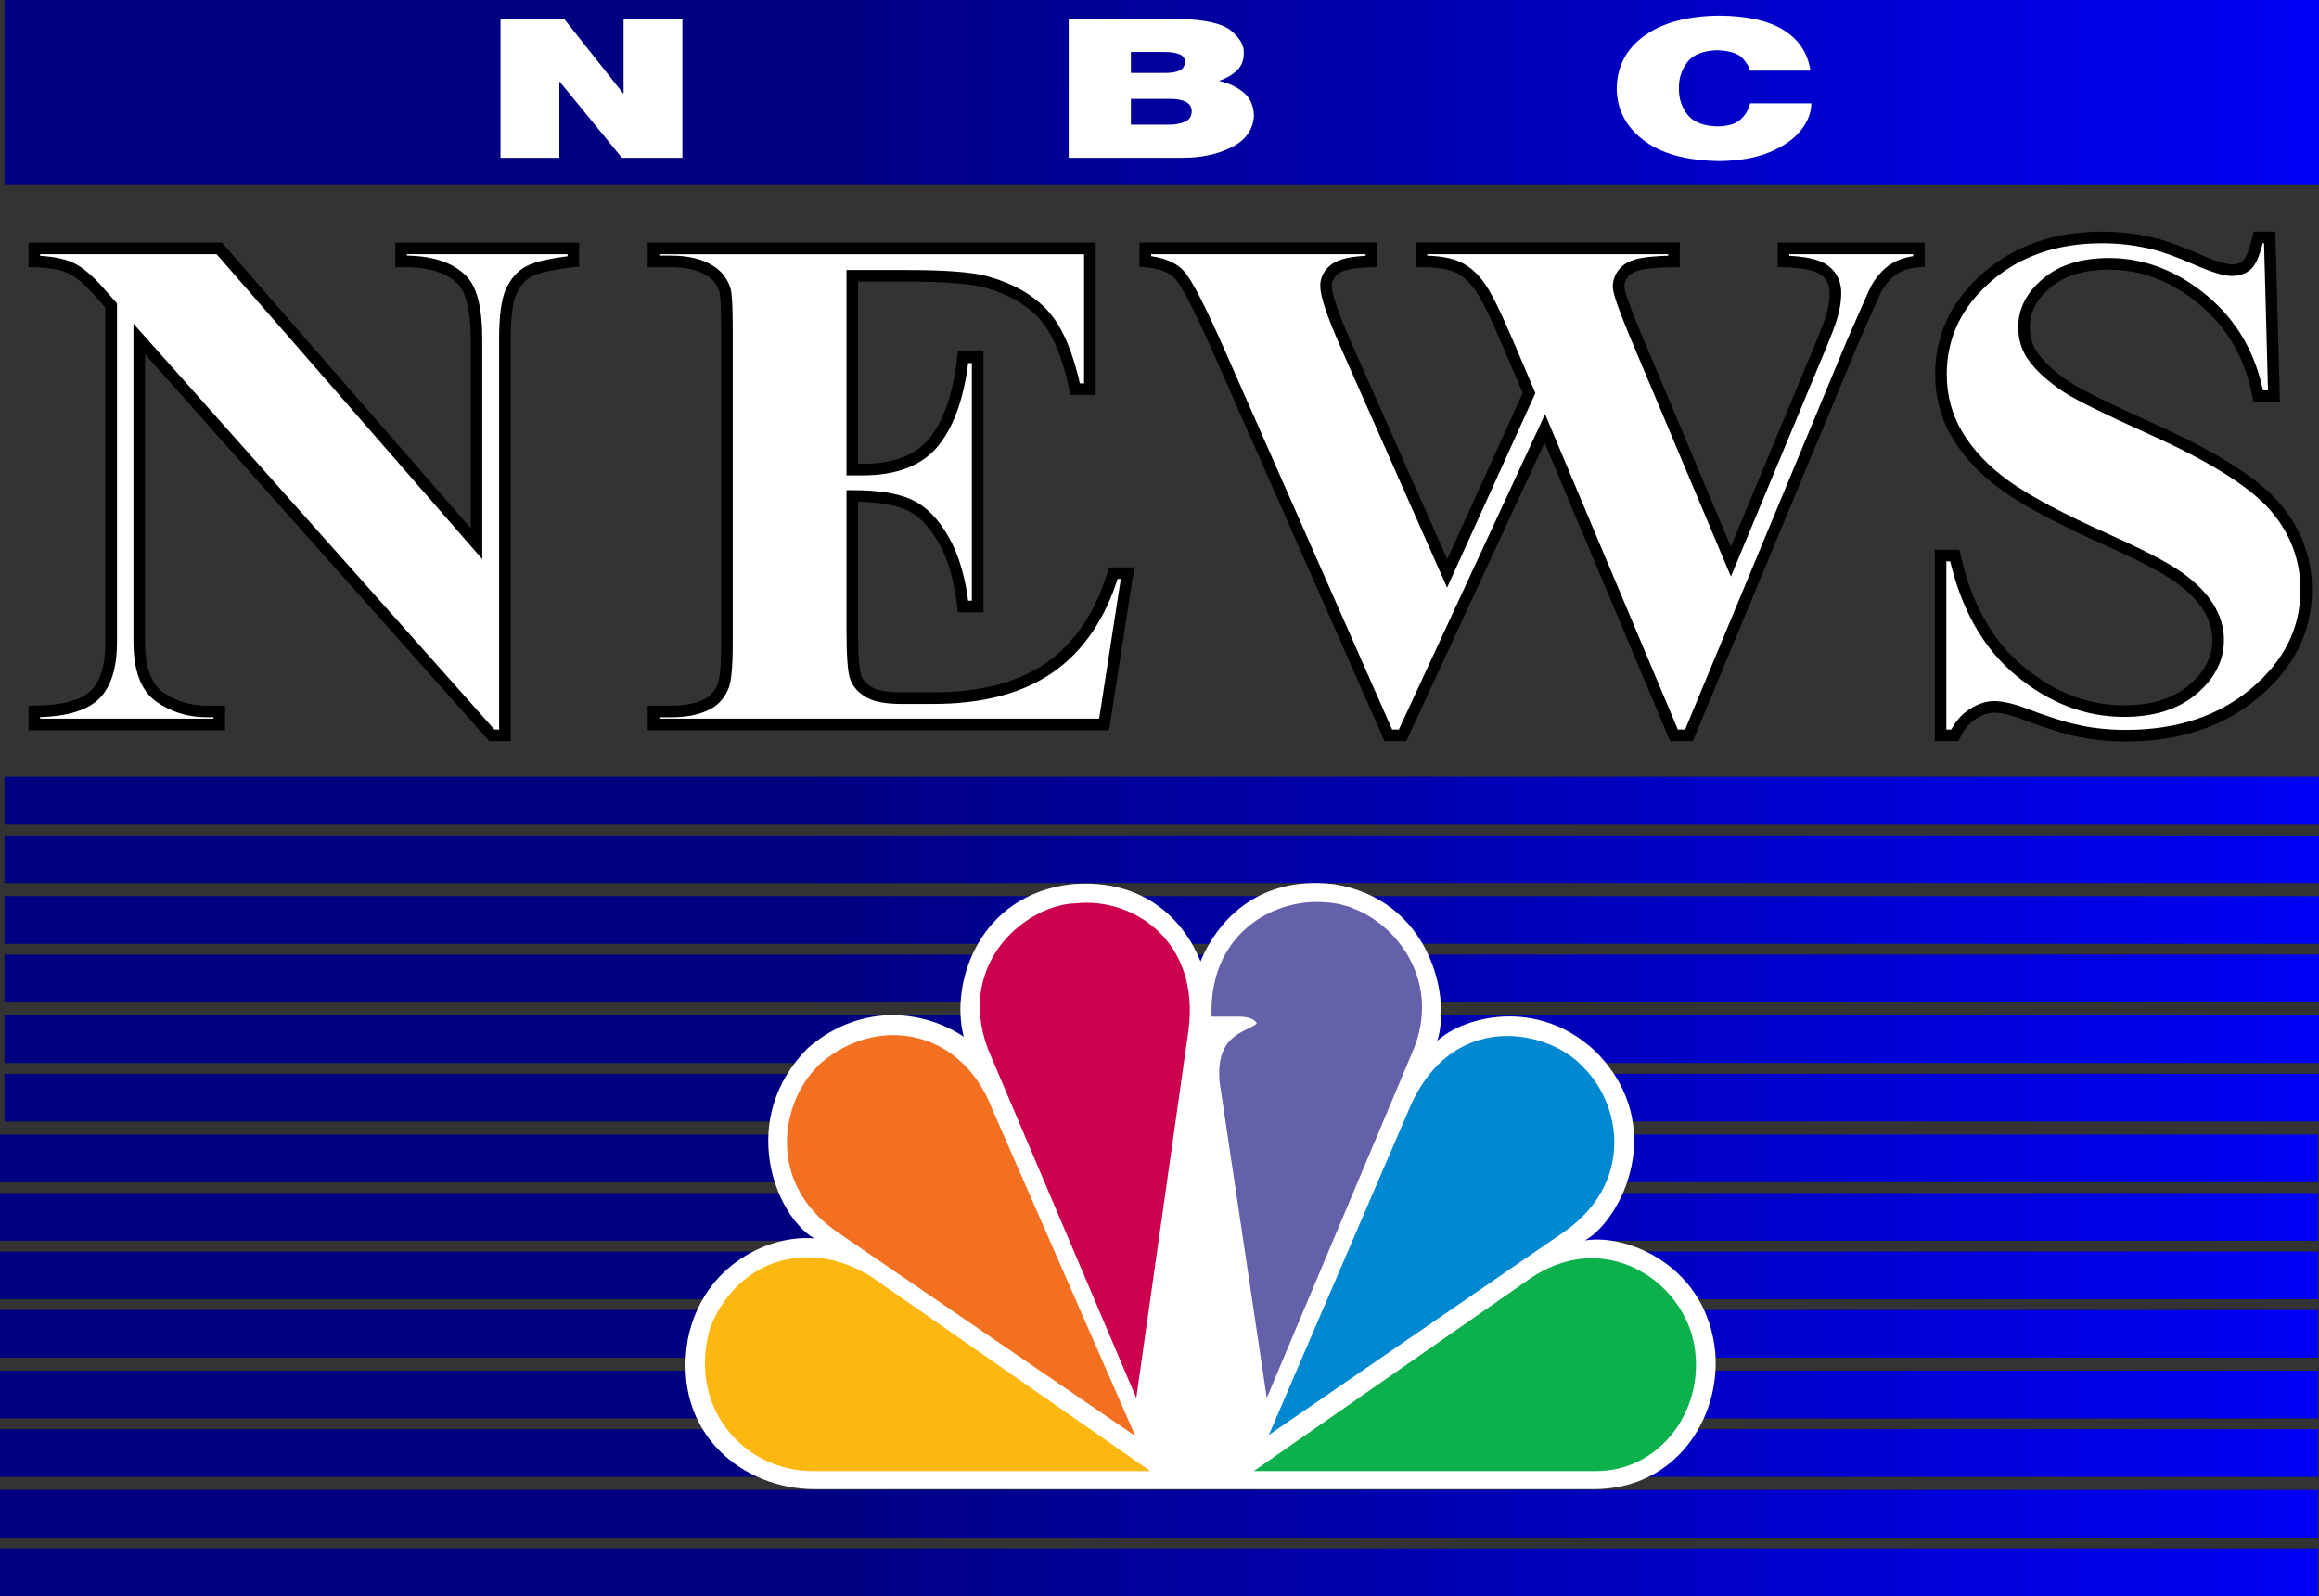 <?xml version="1.0" encoding="UTF-8" standalone="no"?>
<!-- Created with Inkscape (http://www.inkscape.org/) -->

<svg xmlns:dc="http://purl.org/dc/elements/1.1/" xmlns:cc="http://creativecommons.org/ns#" xmlns:rdf="http://www.w3.org/1999/02/22-rdf-syntax-ns#" xmlns:svg="http://www.w3.org/2000/svg" xmlns="http://www.w3.org/2000/svg" xmlns:xlink="http://www.w3.org/1999/xlink" xmlns:sodipodi="http://sodipodi.sourceforge.net/DTD/sodipodi-0.dtd" xmlns:inkscape="http://www.inkscape.org/namespaces/inkscape" id="svg2985" version="1.1" inkscape:version="0.48.5 r10040" width="200" height="137.686" sodipodi:docname="NBC News 1990.svg">
  <rect width="100%" height="100%" fill="#333333" stroke="none"/>
  <defs id="defs2989">
    <linearGradient inkscape:collect="always" id="linearGradient3165">
      <stop style="stop-color:blue;stop-opacity:1;" offset="0" id="stop3167" />
      <stop style="stop-color:navy;stop-opacity:1" offset="1" id="stop3169" />
    </linearGradient>
    <linearGradient inkscape:collect="always" xlink:href="#linearGradient3165" id="linearGradient3171" x1="210.236" y1="90.617" x2="68.34" y2="90.617" gradientUnits="userSpaceOnUse" />
    <linearGradient inkscape:collect="always" xlink:href="#linearGradient3165" id="linearGradient3187" gradientUnits="userSpaceOnUse" x1="210.236" y1="90.617" x2="68.34" y2="90.617" />
    <linearGradient inkscape:collect="always" xlink:href="#linearGradient3165" id="linearGradient3189" gradientUnits="userSpaceOnUse" x1="210.236" y1="90.617" x2="68.34" y2="90.617" />
    <linearGradient inkscape:collect="always" xlink:href="#linearGradient3165" id="linearGradient3191" gradientUnits="userSpaceOnUse" x1="210.236" y1="90.617" x2="68.34" y2="90.617" />
    <linearGradient inkscape:collect="always" xlink:href="#linearGradient3165" id="linearGradient3193" gradientUnits="userSpaceOnUse" x1="210.236" y1="90.617" x2="68.34" y2="90.617" />
    <linearGradient inkscape:collect="always" xlink:href="#linearGradient3165" id="linearGradient3195" gradientUnits="userSpaceOnUse" x1="210.236" y1="90.617" x2="68.34" y2="90.617" />
    <linearGradient inkscape:collect="always" xlink:href="#linearGradient3165" id="linearGradient3197" gradientUnits="userSpaceOnUse" x1="210.236" y1="90.617" x2="68.34" y2="90.617" />
    <linearGradient inkscape:collect="always" xlink:href="#linearGradient3165" id="linearGradient3199" gradientUnits="userSpaceOnUse" x1="210.236" y1="90.617" x2="68.34" y2="90.617" />
    <linearGradient inkscape:collect="always" xlink:href="#linearGradient3165" id="linearGradient3201" gradientUnits="userSpaceOnUse" x1="210.236" y1="90.617" x2="68.34" y2="90.617" />
    <linearGradient inkscape:collect="always" xlink:href="#linearGradient3165" id="linearGradient3272" gradientUnits="userSpaceOnUse" x1="210.236" y1="90.617" x2="68.34" y2="90.617" />
    <linearGradient inkscape:collect="always" xlink:href="#linearGradient3165" id="linearGradient3274" gradientUnits="userSpaceOnUse" x1="210.236" y1="90.617" x2="68.34" y2="90.617" />
    <linearGradient inkscape:collect="always" xlink:href="#linearGradient3165" id="linearGradient3276" gradientUnits="userSpaceOnUse" x1="210.236" y1="90.617" x2="68.34" y2="90.617" />
    <linearGradient inkscape:collect="always" xlink:href="#linearGradient3165" id="linearGradient3278" gradientUnits="userSpaceOnUse" x1="210.236" y1="90.617" x2="68.34" y2="90.617" />
    <linearGradient inkscape:collect="always" xlink:href="#linearGradient3165" id="linearGradient3280" gradientUnits="userSpaceOnUse" x1="210.236" y1="90.617" x2="68.34" y2="90.617" />
    <linearGradient inkscape:collect="always" xlink:href="#linearGradient3165" id="linearGradient3282" gradientUnits="userSpaceOnUse" x1="210.236" y1="90.617" x2="68.34" y2="90.617" />
    <linearGradient inkscape:collect="always" xlink:href="#linearGradient3165" id="linearGradient3284" gradientUnits="userSpaceOnUse" x1="210.236" y1="90.617" x2="68.34" y2="90.617" />
    <linearGradient inkscape:collect="always" xlink:href="#linearGradient3165" id="linearGradient3286" gradientUnits="userSpaceOnUse" x1="210.236" y1="90.617" x2="68.34" y2="90.617" />
    <linearGradient inkscape:collect="always" xlink:href="#linearGradient3165" id="linearGradient3289" gradientUnits="userSpaceOnUse" x1="210.236" y1="90.617" x2="68.34" y2="90.617" />
    <linearGradient inkscape:collect="always" xlink:href="#linearGradient3165" id="linearGradient3292" gradientUnits="userSpaceOnUse" x1="210.236" y1="90.617" x2="68.34" y2="90.617" />
    <linearGradient inkscape:collect="always" xlink:href="#linearGradient3165" id="linearGradient3295" gradientUnits="userSpaceOnUse" x1="210.236" y1="90.617" x2="68.34" y2="90.617" />
    <linearGradient inkscape:collect="always" xlink:href="#linearGradient3165" id="linearGradient3298" gradientUnits="userSpaceOnUse" x1="210.236" y1="90.617" x2="68.34" y2="90.617" />
    <linearGradient inkscape:collect="always" xlink:href="#linearGradient3165" id="linearGradient3301" gradientUnits="userSpaceOnUse" x1="210.236" y1="90.617" x2="68.34" y2="90.617" />
    <linearGradient inkscape:collect="always" xlink:href="#linearGradient3165" id="linearGradient3304" gradientUnits="userSpaceOnUse" x1="210.236" y1="90.617" x2="68.34" y2="90.617" />
    <linearGradient inkscape:collect="always" xlink:href="#linearGradient3165" id="linearGradient3307" gradientUnits="userSpaceOnUse" x1="210.236" y1="90.617" x2="68.34" y2="90.617" />
    <linearGradient inkscape:collect="always" xlink:href="#linearGradient3165" id="linearGradient3310" gradientUnits="userSpaceOnUse" x1="210.236" y1="90.617" x2="68.34" y2="90.617" />
    <linearGradient inkscape:collect="always" xlink:href="#linearGradient3165" id="linearGradient3313" gradientUnits="userSpaceOnUse" x1="210.236" y1="90.617" x2="68.34" y2="90.617" />
    <linearGradient inkscape:collect="always" xlink:href="#linearGradient3165" id="linearGradient3316" gradientUnits="userSpaceOnUse" x1="210.236" y1="90.617" x2="68.34" y2="90.617" />
    <linearGradient inkscape:collect="always" xlink:href="#linearGradient3165" id="linearGradient3319" gradientUnits="userSpaceOnUse" x1="210.236" y1="90.617" x2="68.34" y2="90.617" />
    <linearGradient inkscape:collect="always" xlink:href="#linearGradient3165" id="linearGradient3322" gradientUnits="userSpaceOnUse" x1="210.236" y1="90.617" x2="68.34" y2="90.617" />
    <linearGradient inkscape:collect="always" xlink:href="#linearGradient3165" id="linearGradient3325" gradientUnits="userSpaceOnUse" x1="210.236" y1="90.617" x2="68.34" y2="90.617" />
    <linearGradient inkscape:collect="always" xlink:href="#linearGradient3165" id="linearGradient3328" gradientUnits="userSpaceOnUse" x1="210.236" y1="90.617" x2="68.34" y2="90.617" />
    <linearGradient inkscape:collect="always" xlink:href="#linearGradient3165" id="linearGradient3331" gradientUnits="userSpaceOnUse" x1="210.236" y1="90.617" x2="68.34" y2="90.617" />
    <linearGradient inkscape:collect="always" xlink:href="#linearGradient3165" id="linearGradient3334" gradientUnits="userSpaceOnUse" x1="210.236" y1="90.617" x2="68.34" y2="90.617" />
    <linearGradient inkscape:collect="always" xlink:href="#linearGradient3165" id="linearGradient3375" gradientUnits="userSpaceOnUse" x1="210.236" y1="90.617" x2="68.34" y2="90.617" gradientTransform="matrix(0.698,0,0,0.698,68.92,31.445)" />
    <linearGradient inkscape:collect="always" xlink:href="#linearGradient3165" id="linearGradient3377" gradientUnits="userSpaceOnUse" x1="210.236" y1="90.617" x2="68.34" y2="90.617" gradientTransform="matrix(0.698,0,0,0.698,68.92,31.445)" />
    <linearGradient inkscape:collect="always" xlink:href="#linearGradient3165" id="linearGradient3379" gradientUnits="userSpaceOnUse" x1="210.236" y1="90.617" x2="68.34" y2="90.617" gradientTransform="matrix(0.698,0,0,0.698,68.92,31.445)" />
    <linearGradient inkscape:collect="always" xlink:href="#linearGradient3165" id="linearGradient3381" gradientUnits="userSpaceOnUse" x1="210.236" y1="90.617" x2="68.34" y2="90.617" gradientTransform="matrix(0.698,0,0,0.698,68.92,31.445)" />
    <linearGradient inkscape:collect="always" xlink:href="#linearGradient3165" id="linearGradient3383" gradientUnits="userSpaceOnUse" x1="210.236" y1="90.617" x2="68.34" y2="90.617" gradientTransform="matrix(0.698,0,0,0.698,68.92,31.445)" />
    <linearGradient inkscape:collect="always" xlink:href="#linearGradient3165" id="linearGradient3385" gradientUnits="userSpaceOnUse" x1="210.236" y1="90.617" x2="68.34" y2="90.617" gradientTransform="matrix(0.698,0,0,0.698,68.92,31.445)" />
    <linearGradient inkscape:collect="always" xlink:href="#linearGradient3165" id="linearGradient3387" gradientUnits="userSpaceOnUse" x1="210.236" y1="90.617" x2="68.34" y2="90.617" gradientTransform="matrix(0.698,0,0,0.698,68.92,31.445)" />
    <linearGradient inkscape:collect="always" xlink:href="#linearGradient3165" id="linearGradient3389" gradientUnits="userSpaceOnUse" x1="210.236" y1="90.617" x2="68.34" y2="90.617" gradientTransform="matrix(0.698,0,0,0.698,68.92,31.445)" />
    <linearGradient inkscape:collect="always" xlink:href="#linearGradient3165" id="linearGradient3391" gradientUnits="userSpaceOnUse" x1="210.236" y1="90.617" x2="68.34" y2="90.617" gradientTransform="matrix(0.698,0,0,0.698,68.92,31.445)" />
    <linearGradient inkscape:collect="always" xlink:href="#linearGradient3165" id="linearGradient3393" gradientUnits="userSpaceOnUse" x1="210.236" y1="90.617" x2="68.34" y2="90.617" gradientTransform="matrix(0.698,0,0,0.698,68.92,31.445)" />
    <linearGradient inkscape:collect="always" xlink:href="#linearGradient3165" id="linearGradient3395" gradientUnits="userSpaceOnUse" x1="210.236" y1="90.617" x2="68.34" y2="90.617" gradientTransform="matrix(0.698,0,0,0.698,68.92,31.445)" />
    <linearGradient inkscape:collect="always" xlink:href="#linearGradient3165" id="linearGradient3397" gradientUnits="userSpaceOnUse" x1="210.236" y1="90.617" x2="68.34" y2="90.617" gradientTransform="matrix(0.698,0,0,0.698,68.92,31.445)" />
    <linearGradient inkscape:collect="always" xlink:href="#linearGradient3165" id="linearGradient3399" gradientUnits="userSpaceOnUse" x1="210.236" y1="90.617" x2="68.34" y2="90.617" gradientTransform="matrix(0.698,0,0,0.698,68.92,31.445)" />
    <linearGradient inkscape:collect="always" xlink:href="#linearGradient3165" id="linearGradient3401" gradientUnits="userSpaceOnUse" x1="210.236" y1="90.617" x2="68.34" y2="90.617" gradientTransform="matrix(0.698,0,0,0.698,68.92,31.445)" />
    <linearGradient inkscape:collect="always" xlink:href="#linearGradient3165" id="linearGradient3403" gradientUnits="userSpaceOnUse" x1="210.236" y1="90.617" x2="68.34" y2="90.617" gradientTransform="matrix(0.698,0,0,0.698,68.92,31.445)" />
    <linearGradient inkscape:collect="always" xlink:href="#linearGradient3165" id="linearGradient3405" gradientUnits="userSpaceOnUse" x1="210.236" y1="90.617" x2="68.34" y2="90.617" gradientTransform="matrix(0.698,0,0,0.698,68.92,31.445)" />
    <linearGradient inkscape:collect="always" xlink:href="#linearGradient3165" id="linearGradient3087" gradientUnits="userSpaceOnUse" gradientTransform="translate(3.2474416e-6,2.7026088e-6)" x1="210.236" y1="90.617" x2="68.34" y2="90.617" />
    <linearGradient inkscape:collect="always" xlink:href="#linearGradient3165" id="linearGradient3090" gradientUnits="userSpaceOnUse" gradientTransform="translate(3.2474416e-6,2.7026088e-6)" x1="210.236" y1="90.617" x2="68.34" y2="90.617" />
    <linearGradient inkscape:collect="always" xlink:href="#linearGradient3165" id="linearGradient3093" gradientUnits="userSpaceOnUse" gradientTransform="translate(3.2474416e-6,2.7026088e-6)" x1="210.236" y1="90.617" x2="68.34" y2="90.617" />
    <linearGradient inkscape:collect="always" xlink:href="#linearGradient3165" id="linearGradient3096" gradientUnits="userSpaceOnUse" gradientTransform="translate(3.2474416e-6,2.7026088e-6)" x1="210.236" y1="90.617" x2="68.34" y2="90.617" />
    <linearGradient inkscape:collect="always" xlink:href="#linearGradient3165" id="linearGradient3099" gradientUnits="userSpaceOnUse" gradientTransform="translate(3.2474416e-6,2.7026088e-6)" x1="210.236" y1="90.617" x2="68.34" y2="90.617" />
    <linearGradient inkscape:collect="always" xlink:href="#linearGradient3165" id="linearGradient3102" gradientUnits="userSpaceOnUse" gradientTransform="translate(3.2474416e-6,2.7026088e-6)" x1="210.236" y1="90.617" x2="68.34" y2="90.617" />
    <linearGradient inkscape:collect="always" xlink:href="#linearGradient3165" id="linearGradient3105" gradientUnits="userSpaceOnUse" gradientTransform="translate(3.2474416e-6,2.7026088e-6)" x1="210.236" y1="90.617" x2="68.34" y2="90.617" />
    <linearGradient inkscape:collect="always" xlink:href="#linearGradient3165" id="linearGradient3108" gradientUnits="userSpaceOnUse" gradientTransform="translate(3.2474416e-6,2.7026088e-6)" x1="210.236" y1="90.617" x2="68.34" y2="90.617" />
    <linearGradient inkscape:collect="always" xlink:href="#linearGradient3165" id="linearGradient3111" gradientUnits="userSpaceOnUse" gradientTransform="translate(3.2474416e-6,2.7026088e-6)" x1="210.236" y1="90.617" x2="68.34" y2="90.617" />
    <linearGradient inkscape:collect="always" xlink:href="#linearGradient3165" id="linearGradient3114" gradientUnits="userSpaceOnUse" gradientTransform="translate(3.2474416e-6,2.7026088e-6)" x1="210.236" y1="90.617" x2="68.34" y2="90.617" />
    <linearGradient inkscape:collect="always" xlink:href="#linearGradient3165" id="linearGradient3117" gradientUnits="userSpaceOnUse" gradientTransform="translate(3.2474416e-6,2.7026088e-6)" x1="210.236" y1="90.617" x2="68.34" y2="90.617" />
    <linearGradient inkscape:collect="always" xlink:href="#linearGradient3165" id="linearGradient3120" gradientUnits="userSpaceOnUse" gradientTransform="translate(3.2474416e-6,2.7026088e-6)" x1="210.236" y1="90.617" x2="68.34" y2="90.617" />
    <linearGradient inkscape:collect="always" xlink:href="#linearGradient3165" id="linearGradient3123" gradientUnits="userSpaceOnUse" gradientTransform="translate(3.2474416e-6,2.7026088e-6)" x1="210.236" y1="90.617" x2="68.34" y2="90.617" />
    <linearGradient inkscape:collect="always" xlink:href="#linearGradient3165" id="linearGradient3126" gradientUnits="userSpaceOnUse" gradientTransform="translate(3.2474416e-6,2.7026088e-6)" x1="210.236" y1="90.617" x2="68.34" y2="90.617" />
    <linearGradient inkscape:collect="always" xlink:href="#linearGradient3165" id="linearGradient3129" gradientUnits="userSpaceOnUse" gradientTransform="translate(3.2474416e-6,2.7026088e-6)" x1="210.236" y1="90.617" x2="68.34" y2="90.617" />
    <linearGradient inkscape:collect="always" xlink:href="#linearGradient3165" id="linearGradient3132" gradientUnits="userSpaceOnUse" gradientTransform="translate(3.2474416e-6,2.7026088e-6)" x1="210.236" y1="90.617" x2="68.34" y2="90.617" />
  </defs>
  <sodipodi:namedview pagecolor="#ffffff" bordercolor="#666666" borderopacity="1" objecttolerance="10" gridtolerance="10" guidetolerance="10" inkscape:pageopacity="0" inkscape:pageshadow="2" inkscape:window-width="1366" inkscape:window-height="706" id="namedview2987" showgrid="false" fit-margin-top="0" fit-margin-left="0" fit-margin-right="0" fit-margin-bottom="0" inkscape:zoom="2.0230851" inkscape:cx="69.988905" inkscape:cy="52.409955" inkscape:window-x="-8" inkscape:window-y="-8" inkscape:window-maximized="1" inkscape:current-layer="svg2985" />
  <g id="g3134">
    <path id="rect2995" d="m 0.388,-1.616296e-7 199.612,0 0,15.894 -199.612,0 z" style="fill:url(#linearGradient3132);fill-opacity:1;fill-rule:evenodd;stroke:none" inkscape:connector-curvature="0" />
    <path id="rect2997" d="m 0.388,67.021 199.612,0 0,4.114 -199.612,0 z" style="fill:url(#linearGradient3129);fill-opacity:1;fill-rule:evenodd;stroke:none" inkscape:connector-curvature="0" />
    <path inkscape:connector-curvature="0" id="rect3001" d="m 0.388,72.066 199.612,0 0,4.114 -199.612,0 z" style="fill:url(#linearGradient3126);fill-opacity:1;fill-rule:evenodd;stroke:none" />
    <path style="fill:url(#linearGradient3123);fill-opacity:1;fill-rule:evenodd;stroke:none" d="m 0.388,67.021 199.612,0 0,4.114 -199.612,0 z" id="path3010" inkscape:connector-curvature="0" />
    <path style="fill:url(#linearGradient3120);fill-opacity:1;fill-rule:evenodd;stroke:none" d="m 0.388,82.349 199.612,0 0,4.114 -199.612,0 z" id="path3020" inkscape:connector-curvature="0" />
    <path inkscape:connector-curvature="0" id="path3022" d="m 0.388,77.304 199.612,0 0,4.114 -199.612,0 z" style="fill:url(#linearGradient3117);fill-opacity:1;fill-rule:evenodd;stroke:none" />
    <path style="fill:url(#linearGradient3114);fill-opacity:1;fill-rule:evenodd;stroke:none" d="m 0.388,92.633 199.612,0 0,4.114 -199.612,0 z" id="path3030" inkscape:connector-curvature="0" />
    <path inkscape:connector-curvature="0" id="path3032" d="m 0.388,87.588 199.612,0 0,4.114 -199.612,0 z" style="fill:url(#linearGradient3111);fill-opacity:1;fill-rule:evenodd;stroke:none" />
    <path inkscape:connector-curvature="0" id="path3034" d="m 3.8320319e-7,102.916 199.929,0 0,4.114 -199.929,0 z" style="fill:url(#linearGradient3108);fill-opacity:1;fill-rule:evenodd;stroke:none" />
    <path style="fill:url(#linearGradient3105);fill-opacity:1;fill-rule:evenodd;stroke:none" d="m 3.8320319e-7,97.871 199.929,0 0,4.114 -199.929,0 z" id="path3036" inkscape:connector-curvature="0" />
    <path inkscape:connector-curvature="0" id="path3038" d="m 3.8320319e-7,113.005 199.929,0 0,4.114 -199.929,0 z" style="fill:url(#linearGradient3102);fill-opacity:1;fill-rule:evenodd;stroke:none" />
    <path style="fill:url(#linearGradient3099);fill-opacity:1;fill-rule:evenodd;stroke:none" d="m 3.8320319e-7,107.961 199.929,0 0,4.114 -199.929,0 z" id="path3040" inkscape:connector-curvature="0" />
    <path style="fill:url(#linearGradient3096);fill-opacity:1;fill-rule:evenodd;stroke:none" d="m 3.8320319e-7,123.289 199.929,0 0,4.114 -199.929,0 z" id="path3042" inkscape:connector-curvature="0" />
    <path inkscape:connector-curvature="0" id="path3044" d="m 3.8320319e-7,118.244 199.929,0 0,4.114 -199.929,0 z" style="fill:url(#linearGradient3093);fill-opacity:1;fill-rule:evenodd;stroke:none" />
    <path inkscape:connector-curvature="0" id="path3046" d="m 3.8320319e-7,133.572 199.929,0 0,4.114 -199.929,0 z" style="fill:url(#linearGradient3090);fill-opacity:1;fill-rule:evenodd;stroke:none" />
    <path style="fill:url(#linearGradient3087);fill-opacity:1;fill-rule:evenodd;stroke:none" d="m 3.8320319e-7,128.527 199.929,0 0,4.114 -199.929,0 z" id="path3048" inkscape:connector-curvature="0" />
    <path inkscape:connector-curvature="0" id="path3070" style="font-size:13.8px;font-style:normal;font-weight:bold;text-align:start;text-anchor:start;fill:white;font-family:HelveticaNeueLT Pro 95 Blk" d="m 43.166,13.608 5.074,0 0,-6.54 0.049,0 5.343,6.54 5.221,0 0,-11.974 -5.074,0 0,6.406 -0.049,0 -5.074,-6.406 -5.489,0 z" />
    <path inkscape:connector-curvature="0" id="path3072" style="font-size:13.8px;font-style:normal;font-weight:bold;text-align:start;text-anchor:start;fill:white;font-family:HelveticaNeueLT Pro 95 Blk" d="m 97.534,4.485 2.83,0 c 0.556,-0.003 0.999,0.058 1.327,0.184 0.328,0.126 0.496,0.339 0.503,0.637 -0.004,0.386 -0.166,0.65 -0.485,0.79 -0.319,0.141 -0.767,0.207 -1.345,0.199 l -2.83,0 z m -5.367,9.123 9.88,0 c 1.588,-0.002 2.986,-0.309 4.193,-0.92 1.207,-0.612 1.842,-1.518 1.906,-2.719 -0.029,-0.873 -0.338,-1.546 -0.927,-2.021 -0.59,-0.474 -1.289,-0.796 -2.098,-0.964 0.655,-0.235 1.175,-0.536 1.558,-0.904 0.384,-0.367 0.58,-0.849 0.589,-1.444 0.055,-0.661 -0.299,-1.314 -1.061,-1.96 -0.762,-0.646 -2.263,-0.993 -4.501,-1.042 l -9.539,0 z m 5.367,-5.081 3.367,0 c 1.248,0.003 1.874,0.366 1.878,1.09 -0.019,0.451 -0.231,0.756 -0.637,0.916 -0.406,0.16 -0.893,0.234 -1.461,0.224 l -3.147,0 z" />
    <path inkscape:connector-curvature="0" id="path3074" style="font-size:13.8px;font-style:normal;font-weight:bold;text-align:start;text-anchor:start;fill:white;font-family:HelveticaNeueLT Pro 95 Blk" d="m 156.142,6.095 c -0.231,-1.517 -1.001,-2.684 -2.311,-3.499 -1.31,-0.815 -3.166,-1.231 -5.568,-1.247 -2.716,0.027 -4.859,0.602 -6.428,1.727 -1.569,1.125 -2.37,2.64 -2.403,4.545 0.016,1.809 0.783,3.297 2.302,4.463 1.519,1.166 3.695,1.769 6.529,1.809 1.703,-0.017 3.146,-0.268 4.328,-0.755 1.182,-0.486 2.081,-1.107 2.696,-1.862 0.615,-0.755 0.925,-1.543 0.929,-2.365 l -5.269,0 c -0.155,0.582 -0.443,1.057 -0.866,1.425 -0.423,0.368 -1.077,0.558 -1.964,0.57 -1.238,-0.036 -2.105,-0.383 -2.601,-1.04 -0.497,-0.657 -0.735,-1.406 -0.717,-2.247 -0.019,-0.841 0.22,-1.59 0.717,-2.247 0.497,-0.657 1.364,-1.003 2.601,-1.04 1.081,0.046 1.81,0.285 2.19,0.717 0.379,0.432 0.584,0.78 0.616,1.044 z" />
    <path inkscape:connector-curvature="0" id="path3120" style="font-size:34.95px;font-style:normal;font-weight:bold;text-align:start;text-anchor:start;fill:white;stroke:black;stroke-width:1;stroke-opacity:1;font-family:Times New Roman" d="m 18.909,21.426 22.183,25.471 0,-17.657 c -3.9e-5,-2.463 -0.387,-4.129 -1.161,-4.997 -1.061,-1.171 -2.841,-1.736 -5.339,-1.696 l 0,-1.121 14.855,0 0,1.121 c -1.901,0.222 -3.178,0.51 -3.83,0.863 -0.652,0.353 -1.161,0.929 -1.525,1.726 -0.365,0.798 -0.547,2.166 -0.547,4.104 l 0,34.193 -1.127,0 -30.407,-34.193 0,26.107 c -10e-6,2.362 0.591,3.957 1.774,4.785 1.183,0.828 2.537,1.242 4.062,1.242 l 1.061,0 0,1.121 -15.949,0 0,-1.121 c 2.476,-0.02 4.2,-0.485 5.173,-1.393 0.973,-0.909 1.459,-2.453 1.459,-4.634 l 0,-28.984 -0.962,-1.09 C 7.679,24.182 6.839,23.466 6.11,23.122 5.38,22.779 4.33,22.587 2.96,22.547 l 0,-1.121 z" />
    <path inkscape:connector-curvature="0" id="path3122" style="font-size:34.95px;font-style:normal;font-weight:bold;text-align:start;text-anchor:start;fill:white;stroke:black;stroke-width:1;stroke-opacity:1;font-family:Times New Roman" d="m 73.506,23.789 0,16.718 0.895,0 c 2.852,2.4e-5 4.919,-0.818 6.201,-2.453 1.282,-1.635 2.1,-4.048 2.454,-7.238 l 1.26,0 0,21.503 -1.26,0 c -0.265,-2.342 -0.823,-4.26 -1.675,-5.754 -0.851,-1.494 -1.84,-2.499 -2.968,-3.013 -1.127,-0.515 -2.763,-0.772 -4.908,-0.772 l 0,11.569 c -1.5e-5,2.261 0.105,3.644 0.315,4.149 0.21,0.505 0.602,0.919 1.177,1.242 0.575,0.323 1.503,0.485 2.785,0.485 l 2.686,0 c 4.2,3e-6 7.566,-0.888 10.097,-2.665 2.531,-1.777 4.349,-4.482 5.455,-8.117 l 1.227,0 -2.023,13.053 -38.862,0 0,-1.121 1.492,0 c 1.304,0 2.354,-0.212 3.15,-0.636 0.575,-0.283 1.017,-0.767 1.326,-1.454 0.243,-0.485 0.365,-1.757 0.365,-3.816 l 0,-27.015 c -1.4e-5,-1.858 -0.055,-2.998 -0.166,-3.422 -0.221,-0.707 -0.63,-1.252 -1.227,-1.635 -0.84,-0.565 -1.99,-0.848 -3.449,-0.848 l -1.492,0 0,-1.121 37.635,0 0,12.145 -1.26,0 c -0.641,-2.968 -1.542,-5.098 -2.702,-6.39 -1.161,-1.292 -2.802,-2.241 -4.924,-2.847 -1.238,-0.363 -3.559,-0.545 -6.963,-0.545 z" />
    <path inkscape:connector-curvature="0" id="path3124" style="font-size:34.95px;font-style:normal;font-weight:bold;text-align:start;text-anchor:start;fill:white;stroke:black;stroke-width:1;stroke-opacity:1;font-family:Times New Roman" d="m 165.494,21.426 0,1.121 c -0.84,0.061 -1.548,0.273 -2.122,0.636 -0.575,0.363 -1.083,0.919 -1.525,1.666 -0.133,0.242 -0.829,1.807 -2.089,4.694 l -14.093,33.89 -1.293,0 -11.141,-26.47 -12.269,26.47 -1.227,0 -14.789,-33.527 c -1.503,-3.372 -2.553,-5.411 -3.15,-6.118 -0.597,-0.707 -1.603,-1.121 -3.017,-1.242 l 0,-1.121 19.497,0 0,1.121 c -1.57,0.04 -2.614,0.257 -3.134,0.651 -0.52,0.394 -0.779,0.883 -0.779,1.469 -2e-5,0.767 0.542,2.393 1.625,4.876 l 8.82,19.928 7.063,-15.567 -1.857,-4.361 c -1.017,-2.382 -1.802,-3.973 -2.354,-4.77 -0.553,-0.798 -1.188,-1.368 -1.907,-1.711 -0.718,-0.343 -1.774,-0.515 -3.167,-0.515 l 0,-1.121 21.785,0 0,1.121 c -1.525,0.02 -2.62,0.131 -3.283,0.333 -0.464,0.141 -0.829,0.379 -1.094,0.712 -0.265,0.333 -0.398,0.712 -0.398,1.136 -5e-5,0.464 0.497,1.888 1.492,4.27 l 8.19,19.444 7.328,-17.596 c 0.774,-1.817 1.249,-3.059 1.426,-3.725 0.177,-0.666 0.265,-1.282 0.265,-1.847 -6e-5,-0.828 -0.31,-1.479 -0.928,-1.953 -0.619,-0.474 -1.802,-0.732 -3.548,-0.772 l 0,-1.121 z" />
    <path inkscape:connector-curvature="0" id="path3126" style="font-size:34.95px;font-style:normal;font-weight:bold;text-align:start;text-anchor:start;fill:white;stroke:black;stroke-width:1;stroke-opacity:1;font-family:Times New Roman" d="m 195.749,20.487 0.365,13.689 -1.36,0 c -0.641,-3.432 -2.216,-6.194 -4.725,-8.283 -2.509,-2.09 -5.223,-3.135 -8.141,-3.135 -2.255,4e-5 -4.04,0.55 -5.355,1.651 -1.315,1.1 -1.973,2.367 -1.973,3.801 -1e-5,0.909 0.232,1.716 0.696,2.423 0.641,0.949 1.669,1.888 3.084,2.817 1.039,0.666 3.437,1.847 7.195,3.544 5.261,2.362 8.809,4.593 10.644,6.693 1.813,2.1 2.719,4.503 2.719,7.208 -1e-5,3.432 -1.465,6.385 -4.394,8.859 -2.929,2.473 -6.648,3.71 -11.158,3.71 -1.415,0 -2.752,-0.131 -4.012,-0.394 -1.26,-0.262 -2.841,-0.757 -4.742,-1.484 -1.061,-0.404 -1.934,-0.606 -2.62,-0.606 -0.575,10e-7 -1.183,0.202 -1.824,0.606 -0.641,0.404 -1.161,1.02 -1.558,1.847 l -1.227,0 0,-15.507 1.227,0 c 0.973,4.361 2.846,7.688 5.62,9.979 2.774,2.292 5.764,3.438 8.969,3.438 2.476,10e-7 4.449,-0.616 5.919,-1.847 1.47,-1.232 2.205,-2.665 2.205,-4.301 -2e-5,-0.969 -0.282,-1.908 -0.846,-2.817 -0.564,-0.909 -1.42,-1.772 -2.57,-2.589 -1.15,-0.818 -3.183,-1.883 -6.101,-3.195 -4.09,-1.837 -7.03,-3.402 -8.82,-4.694 -1.791,-1.292 -3.167,-2.736 -4.128,-4.331 -0.962,-1.595 -1.442,-3.352 -1.442,-5.27 -1e-5,-3.271 1.315,-6.057 3.946,-8.359 2.631,-2.302 5.946,-3.453 9.948,-3.453 1.459,4.1e-5 2.874,0.162 4.244,0.485 1.039,0.242 2.305,0.692 3.797,1.348 1.492,0.656 2.537,0.984 3.134,0.984 0.575,3.9e-5 1.028,-0.161 1.36,-0.485 0.332,-0.323 0.641,-1.1 0.928,-2.332 z" />
    <path id="path3234" d="m 103.541,82.94 c -1.385,-3.45 -4.759,-7.176 -11.079,-6.665 -8.05,0.873 -10.559,8.57 -9.343,13.162 -3.206,-2.166 -8.658,-3.118 -13.417,0.948 -6.145,6.145 -2.858,14.454 0.52,16.448 -3.723,-0.344 -9.606,2.166 -10.908,8.73 -1.385,8.15 4.843,12.901 10.908,12.901 h 67.247 c 7.013,0 10.904,-6.052 10.467,-11.76 -0.688,-7.449 -7.521,-10.308 -11.248,-9.695 3.114,-1.733 7.273,-9.875 0.949,-16.276 -5.019,-4.763 -11.42,-3.03 -13.669,-0.953 1.213,-3.979 -0.776,-12.205 -8.918,-13.506 -0.562,-0.063 -1.104,-0.097 -1.621,-0.097 -6.216,9.37e-4 -9.01,4.533 -9.888,6.762" style="fill:white" inkscape:connector-curvature="0" />
    <path id="path3236" d="m 70.822,91.682 c -3.55,3.206 -4.843,10.471 1.557,14.718 L 97.913,123.876 85.533,95.581 C 82.939,88.904 75.842,87.447 70.822,91.682" style="fill:#f37021" inkscape:connector-curvature="0" />
    <path id="path3238" d="m 92.801,77.925 c -4.151,0.084 -10.383,5.015 -7.609,12.544 l 12.804,30.125 4.499,-31.686 C 103.537,81.035 97.565,77.4 92.801,77.925" style="fill:#cc004c" inkscape:connector-curvature="0" />
    <path id="path3240" d="m 104.494,87.699 h 2.421 c 0,0 1.293,0 1.468,0.609 -0.953,0.776 -3.546,0.873 -3.202,5.02 l 4.071,27.262 12.717,-30.205 c 2.602,-6.744 -2.859,-12.376 -7.702,-12.549 -0.226,-0.017 -0.453,-0.03 -0.688,-0.03 -4.348,0 -9.329,3.152 -9.086,9.892" style="fill:#6460aa" inkscape:connector-curvature="0" />
    <path id="path3242" d="m 121.458,95.837 -12.028,27.956 25.525,-17.568 c 5.884,-4.163 4.936,-10.82 1.642,-14.11 -1.381,-1.549 -3.916,-2.745 -6.601,-2.745 -3.173,-6.24e-4 -6.568,1.678 -8.537,6.467" style="fill:#0089d0" inkscape:connector-curvature="0" />
    <path id="path3244" d="m 132.097,110.203 -23.972,16.704 h 29.516 c 6.056,0 9.947,-6.229 8.217,-11.945 -1.158,-3.593 -4.587,-6.413 -8.566,-6.417 -1.675,3.1e-4 -3.45,0.504 -5.196,1.658" style="fill:#0db14b" inkscape:connector-curvature="0" />
    <path id="path3246" d="m 70.134,126.907 h 29.08 l -23.977,-16.704 c -5.54,-3.551 -11.768,-1.473 -14.017,4.419 -1.906,6.745 2.854,12.285 8.914,12.285" style="fill:#fcb711" inkscape:connector-curvature="0" />
  </g>
</svg>
